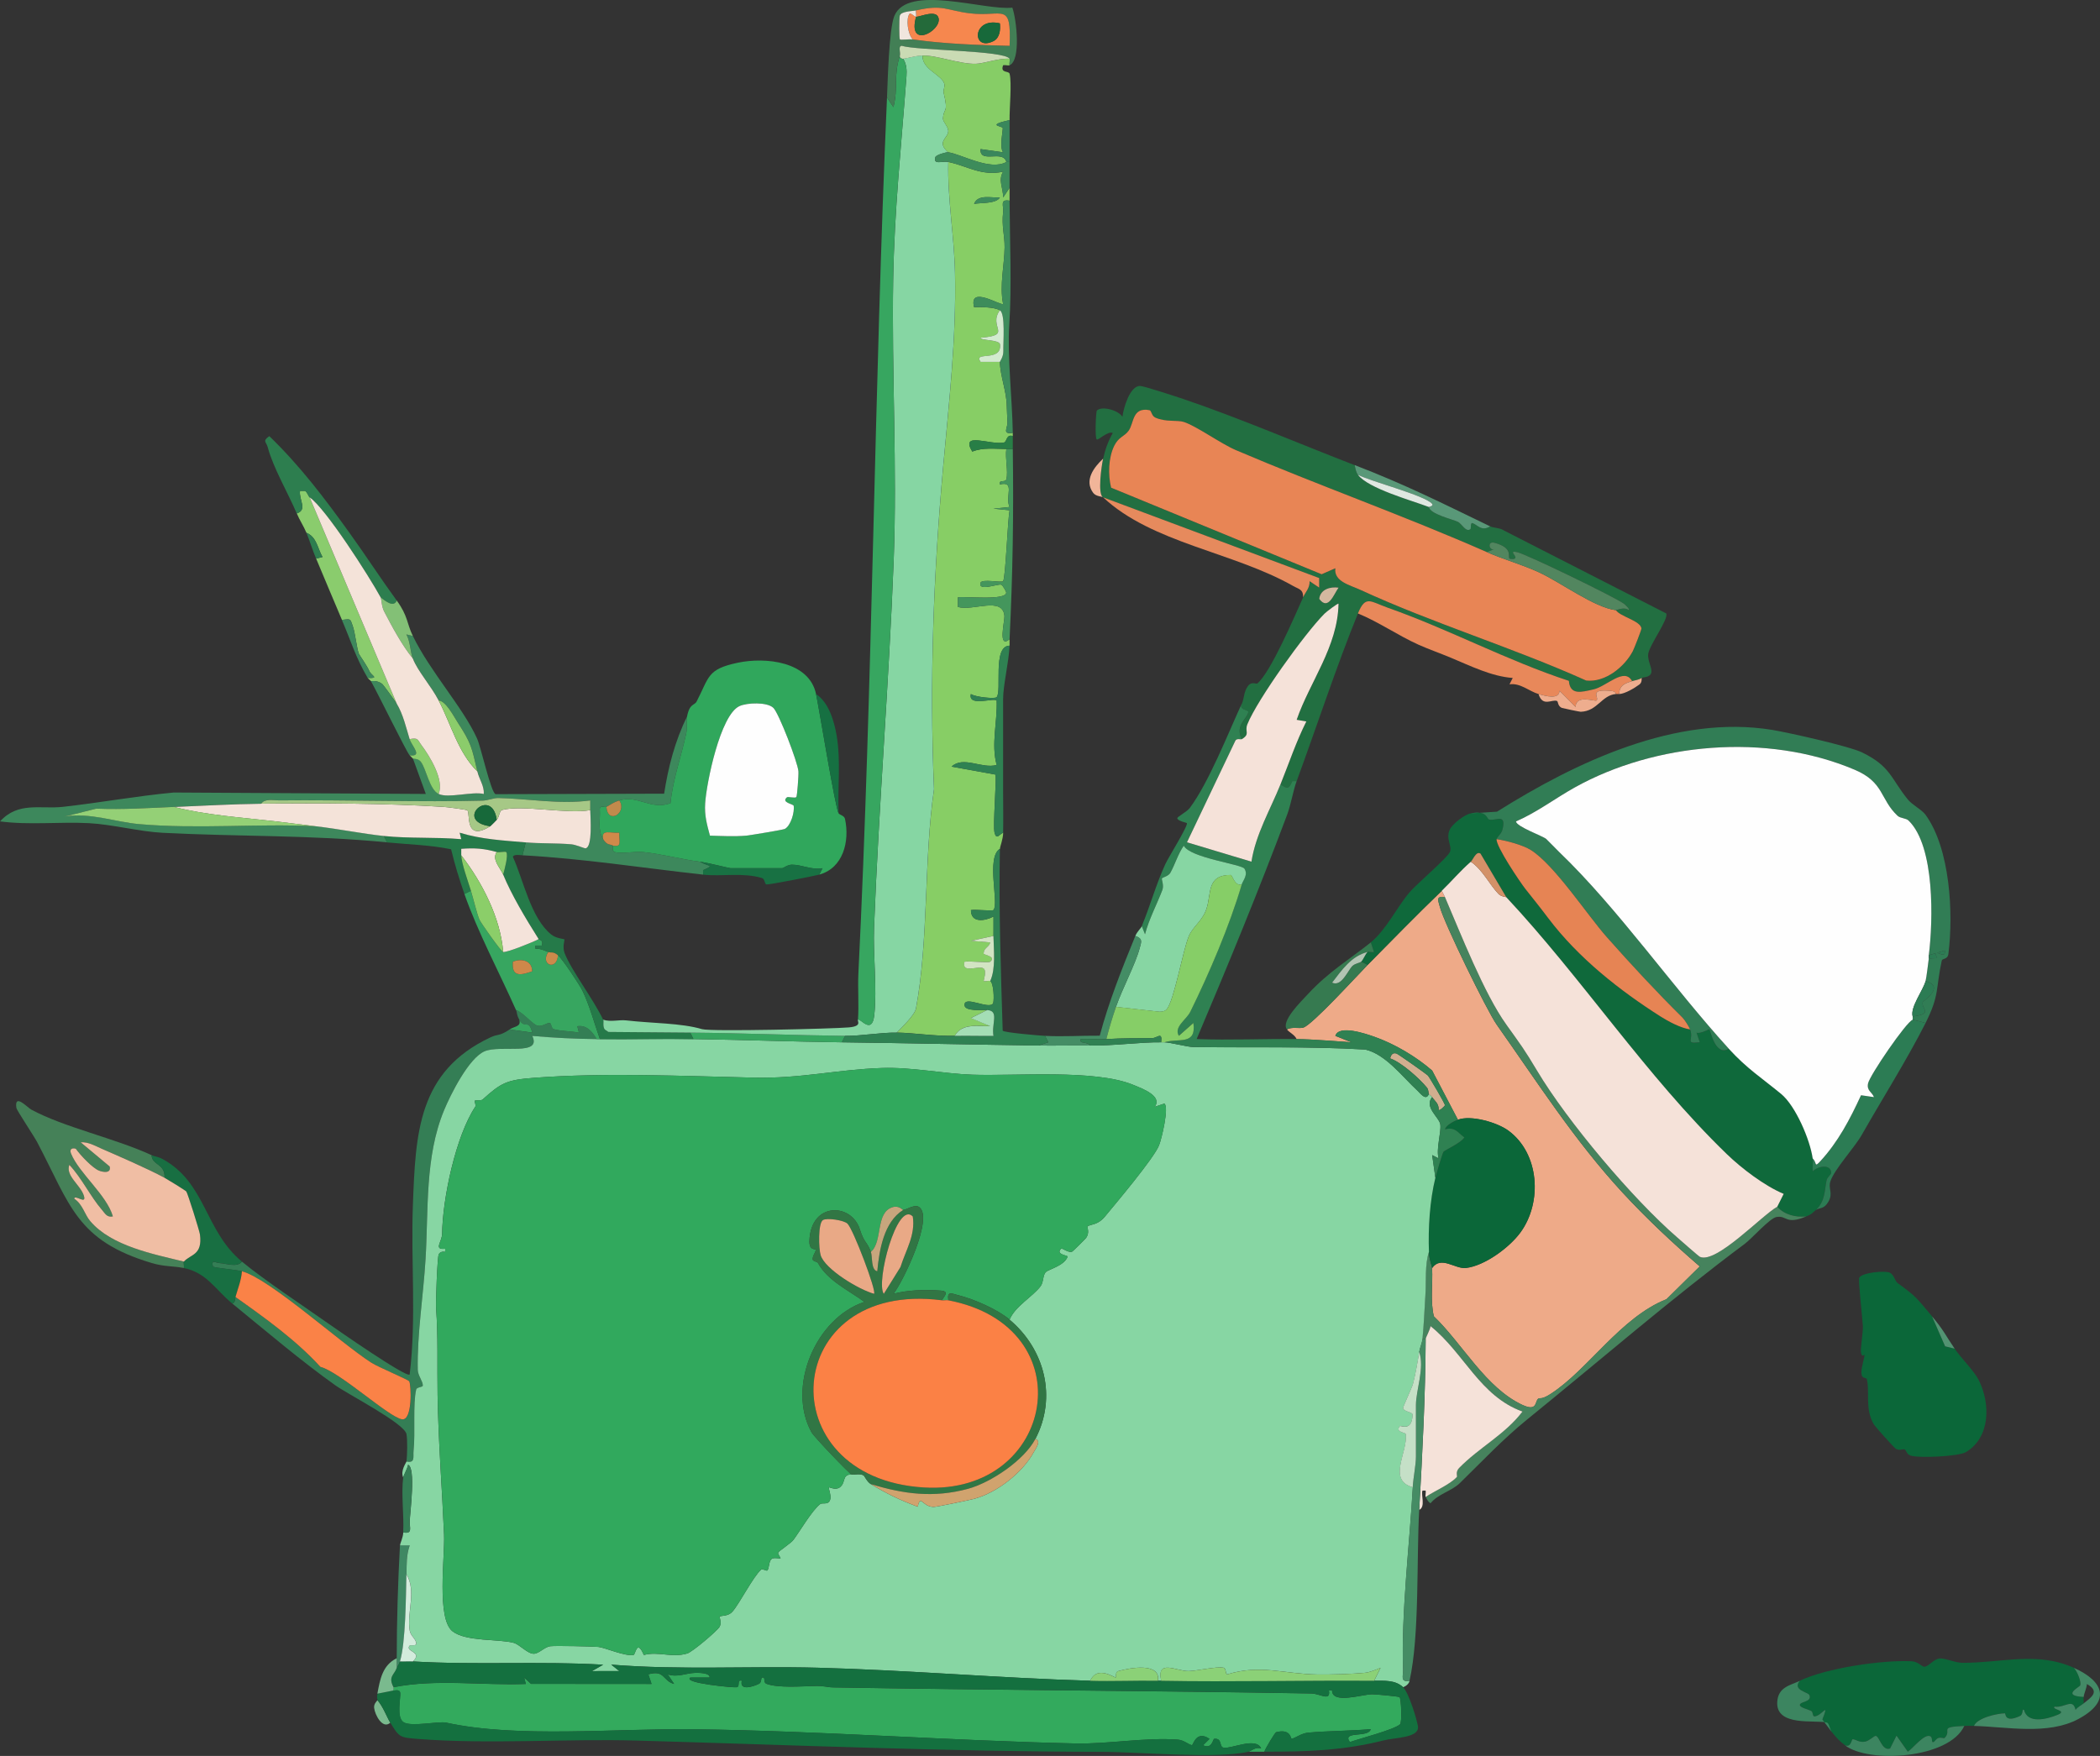 <svg xmlns="http://www.w3.org/2000/svg" id="Livello_2" data-name="Livello 2" viewBox="0 0 651.07 544.53"><rect x="0" y="0" width="651.07" height="544.53" fill="#333333" stroke="none"/><defs><style>      .cls-1 {        fill: #94d076;      }      .cls-2 {        fill: #d3ecdc;      }      .cls-3 {        fill: #599878;      }      .cls-4 {        fill: #2d7e4f;      }      .cls-5 {        fill: #448d65;      }      .cls-6 {        fill: #0f693b;      }      .cls-7 {        fill: #186f42;      }      .cls-8 {        fill: #cb8a4b;      }      .cls-9 {        fill: #c7a67d;      }      .cls-10 {        fill: #d2e4c3;      }      .cls-11 {        fill: #f4e3da;      }      .cls-12 {        fill: #e68a5d;      }      .cls-13 {        fill: #e88555;      }      .cls-14 {        fill: #3f8863;      }      .cls-15 {        fill: #cadbb4;      }      .cls-16 {        fill: #3c8560;      }      .cls-17 {        fill: #c28a4c;      }      .cls-18 {        fill: #86ce67;      }      .cls-19 {        fill: #8bd177;      }      .cls-20 {        fill: #d3ebcf;      }      .cls-21 {        fill: #fb8145;      }      .cls-22 {        fill: #14703f;      }      .cls-23 {        fill: #347e55;      }      .cls-24 {        fill: #f6874e;      }      .cls-25 {        fill: #8acc6d;      }      .cls-26 {        fill: #167042;      }      .cls-27 {        fill: #87d6a3;      }      .cls-28 {        fill: #7aba8e;      }      .cls-29 {        fill: #44965c;      }      .cls-30 {        fill: #a4deb5;      }      .cls-31 {        fill: #d0a36e;      }      .cls-32 {        fill: #317d55;      }      .cls-33 {        fill: #f1b599;      }      .cls-34 {        fill: #3d8c5b;      }      .cls-35 {        fill: #b2c5b3;      }      .cls-36 {        fill: #8bce69;      }      .cls-37 {        fill: #8cce6d;      }      .cls-38 {        fill: #52865f;      }      .cls-39 {        fill: #e68454;      }      .cls-40 {        fill: #0b6739;      }      .cls-41 {        fill: #87ce65;      }      .cls-42 {        fill: #d1ae8f;      }      .cls-43 {        fill: #438a66;      }      .cls-44 {        fill: #f0bea4;      }      .cls-45 {        fill: #2f8152;      }      .cls-46 {        fill: #30a75c;      }      .cls-47 {        fill: #246a3a;      }      .cls-48 {        fill: #ce884a;      }      .cls-49 {        fill: #dfe8e1;      }      .cls-50 {        fill: #33aa5d;      }      .cls-51 {        fill: #f4e3d9;      }      .cls-52 {        fill: #317644;      }      .cls-53 {        fill: #8bcc6b;      }      .cls-54 {        fill: #287e46;      }      .cls-55 {        fill: #46835d;      }      .cls-56 {        fill: #fefefe;      }      .cls-57 {        fill: #d39168;      }      .cls-58 {        fill: #39875c;      }      .cls-59 {        fill: #f5e2d9;      }      .cls-60 {        fill: #fa8247;      }      .cls-61 {        fill: #17693a;      }      .cls-62 {        fill: #8bcc6f;      }      .cls-63 {        fill: #cf894a;      }      .cls-64 {        fill: #e8885a;      }      .cls-65 {        fill: #427f55;      }      .cls-66 {        fill: #c5e0c7;      }      .cls-67 {        fill: #d4b89f;      }      .cls-68 {        fill: #257a49;      }      .cls-69 {        fill: #31a95d;      }      .cls-70 {        fill: #458c64;      }      .cls-71 {        fill: #f0e6de;      }      .cls-72 {        fill: #529372;      }      .cls-73 {        fill: #3d885c;      }      .cls-74 {        fill: #226f41;      }      .cls-75 {        fill: #83c076;      }      .cls-76 {        fill: #ea8;      }      .cls-77 {        fill: #eead8e;      }      .cls-78 {        fill: #86d6a3;      }      .cls-79 {        fill: #458158;      }      .cls-80 {        fill: #187143;      }      .cls-81 {        fill: #a6c886;      }      .cls-82 {        fill: #2c7c54;      }      .cls-83 {        fill: #e9a986;      }      .cls-84 {        fill: #367a50;      }      .cls-85 {        fill: #86cd66;      }      .cls-86 {        fill: #37a660;      }    </style></defs><g id="Icone_Image" data-name="Icone&#xA0;Image"><g><path class="cls-40" d="M643,517.23c.97,1.04,2.27,4.11,1.97,5.35-.14.6-6.07,3.28,1.03,3.65-.09.64.06,1.35,0,2-.83.66-1.84,1.11-2.51,2-.83-3.77-3.32-.54-6.49-.99-1.12.89,4.14,1.21,1.01,2.5-3.39,1.41-9.38,2.94-10.52-1.51-.72-.4-.08,1.38-1.25,1.92-4.87,2.27-4.36-.84-4.66-.84-2.24.02-8.57,1.37-9.58,3.91-.99-.02-2.01-.04-3,0-8.35.36-3.53,1.23-6.16,3.79-.08.08-1.13-.27-1.81-.07-.78.23-1.2,1.14-1.54,1.27-.84.32-.17-1.3-.98-1.76-1.81-1.02-5.37,3.67-7.01,4.76l-3.51-4.98-1.99,3.99c-2.53.89-3.28-3.81-4.47-3.91-.45-.04-2.04,1.57-3.26,1.78-1.87.33-2.75-.65-3.82-.75-.47-.04-.47,2.69-2.44,1.88-1.98-1.54-2.45-2.11-4-4l-3.01-4.01c2.29-5.9-.14-1.02-2.49-.96-.55.01-.45-1.37-.87-1.62-.94-.55-3.62-1.07-3.62-1.92,0-1.13,3.74-.85,2.99-2.99-.27-1.04-5.48-1.54-3.01-4.51,8.25-3.93,25.35-6.45,34.55-6.05,2.12.09,3.21,1.64,3.97,1.7,1.37.11,2.92-2.44,4.91-2.55,1.87-.1,4.63,1.34,7.05,1.35,12.28.02,23.03-3.6,34.51,1.55Z"></path><path class="cls-40" d="M606,418.23c2.25,3.27,6.06,6.87,7.57,9.93,3.54,7.21,3.53,17.58-4.05,22.15-2.22,1.34-14.43,1.94-17.15,1.09-1.36-.43-1.29-1.66-1.88-1.93-.38-.17-1.76.49-2.75-.21-.7-.5-6.44-6.95-6.77-7.51-2.85-4.79-1.22-9.98-2.19-14.04-.21-.9-2.56.66-1.33-4.54,1.34-5.69.14-1.1-.47-3.61-.29-1.18.68-6.29.57-8.38-.14-2.54-1.51-14.33-1.12-14.97,1-1.64,8.25-2.26,9.56-1.5s1.48,2.56,2.35,3.19c6.04,4.37,5.93,4.72,10.67,10.32l4.05,9.28,2.95.72Z"></path><path class="cls-43" d="M643,517.23c9.36,4.2,11.57,10.39,1.35,15.86-9.48,5.07-22.2,2.4-32.35,2.14,1.01-2.55,7.35-3.89,9.58-3.91.3,0-.21,3.11,4.66.84,1.17-.55.53-2.32,1.25-1.92,1.14,4.45,7.13,2.92,10.52,1.51,3.13-1.3-2.13-1.62-1.01-2.5,3.17.45,5.66-2.78,6.49.99.66-.88,1.68-1.34,2.51-2,2.43-1.93,5.15-3.68,1.01-6-.1,1.38-.82,2.64-1.01,4-7.1-.37-1.18-3.05-1.03-3.65.3-1.24-1-4.31-1.97-5.35Z"></path><path class="cls-16" d="M609,535.23c-4.71,10.2-29.68,11.7-37,6,1.97.81,1.97-1.92,2.44-1.88,1.07.1,1.95,1.08,3.82.75,1.21-.21,2.81-1.82,3.26-1.78,1.19.09,1.94,4.79,4.47,3.91l1.99-3.99,3.51,4.98c1.65-1.08,5.2-5.78,7.01-4.76.82.46.14,2.08.98,1.76.34-.13.76-1.03,1.54-1.27.69-.21,1.73.15,1.81.07,2.63-2.56-2.19-3.44,6.16-3.79Z"></path><path class="cls-16" d="M558,521.23c-2.47,2.97,2.73,3.47,3.01,4.51.75,2.14-2.98,1.86-2.99,2.99,0,.85,2.68,1.36,3.62,1.92.42.25.32,1.63.87,1.62,2.35-.06,4.78-4.94,2.49.96l3.01,4.01c-.75-.92-.86-2.86-1.63-3.05-3.65-.93-15.79,1.35-15.38-6.36.25-4.68,4.05-5.18,7.02-6.59Z"></path><path class="cls-72" d="M599,408.23c3.68,4.34,4.31,6.09,7,10l-2.95-.72-4.05-9.28Z"></path><path class="cls-28" d="M117,527.23c1.82,2.08,2.89,5.21,4,7-2.36,2.16-4.77-2.4-5.01-4.62-.14-1.35.99-2.15,1.01-2.38Z"></path><g><path class="cls-14" d="M124,479.23h3c-1.07,3.08-.93,5.84-1,9-.14,6.74-.22,21.3-2,27-.3.95-.83,1.52-1,2v-3c0-11.37.38-23.65,1-35Z"></path><g><path class="cls-76" d="M448,278.23c-3.01-.46-2.06,1.14-1.57,3.07,1.21,4.78,14.54,32.11,17.58,36.43,12.59,17.85,24.1,35.9,38.97,52.04,7.33,7.96,15.79,15.9,24.01,22.97l-10.32,10.17c-14.26,5.66-24.23,21.8-35.91,29.37-2.91,1.88-3.26,1.11-3.81,1.46-1.15.72-.17,4.16-4.91,1.97-11.43-5.29-18.61-18.97-27.5-27.5-1.17-4.95-.26-9.99-.54-14.96,2.76-3.94,7.1.34,10.46-.03,5.78-.63,13.53-6.33,16.96-11.06,6.8-9.36,5.86-24.48-3.78-31.54-3.52-2.58-11.61-4.88-15.64-3.37l-7.98-15.24c-5-4.34-11.59-8.25-17.87-10.47-2.58-.91-11.04-3.85-12.15-.3l4.99,2c-5.64-.35-11.36-.92-16.99-.99-.59-1.38-2.17-1.97-3-3,1.48-.91,3.86-.18,5.1-.59,2.86-.95,16.62-16.09,19.9-19.41,7.74-7.82,14.94-15.23,23-23,.3.68.71,1.32,1,2Z"></path><path class="cls-6" d="M456,252.23c5.2-.95,4.83,1.68,5.66,1.92,2.03.57,5.59-2.18,4.09,3.35-.28,1.03-1.67,2.15-1.75,2.73-.31,2.08,7.21,13.28,8.99,15.53,2.4,3.04,4.05,5.04,7.01,8.96,9.4,12.45,22.26,22.5,34.75,30.46,2.42,1.54,6.35,3.66,9.24,4.05,1.25,3.39-1.81,4.51,3,3.99l-1.01-2.98c1.2.5,3.86-1.17,4-1.02.31.34,1.83,8.55,6.01,6.01,5.65,6.2,10.08,8.96,16.22,14,4.49,3.69,8.97,14.21,9.78,20,.18,1.28-.14,2.7,0,4,1.66-1.65,5.63-2.35,5.73.48.02.46-1.26,1.41-1.43,2.28-.71,3.61-.4,6.32-3.3,9.24-1.23.88-.78,1.07-3,2-3.26.33-6.75-.49-9-3l2-3.99c-5.95-2.52-12.97-7.84-17.65-12.36-25.02-24.2-44.84-54.51-68.35-79.65l-7.99-13.52c-1.35-.92-2.31,1.91-3.01,2.52-3.31,2.89-5.91,6.02-9,9-8.06,7.77-15.26,15.18-23,23l-2-1c.74-.7,1.33-2.45,2-3,.22-.18,1.4.19,1.98-.02l-.98-2.98c4.69-3.76,8.18-11.02,12-15.5,2.24-2.63,11.82-10.76,12.53-12.52.77-1.89-1.38-4-.04-6.95.77-1.68,4.53-4.66,6.5-5.02Z"></path><path class="cls-32" d="M456,252.23l8.12-.52c24.46-15.38,55.56-30.2,85.27-25.37,5.01.82,24.01,5.07,27.98,7.02,8.81,4.34,8.81,7.97,14.05,14.48,1.48,1.84,4.39,3.21,5.59,4.87,7.58,10.47,8.67,30.52,7.06,43.09-.24,1.86-1.89,1.31-2.06,2.11-1.89,8.72-.67,10.74-5.02,19.32-.68-.15-3.8-1.06-4-1v-1c6.57-.88,2.61-2.35,3.11-4.44.1-.41,7.14-4.78.89-6.56.3-1.17.77-5.33,1-7l2.6-.1c-2.08-4.29,2.78,1.21,2.4-2.39l-5.01,1.49c1.33-10.67,1.94-33.76-6.25-41.76-.82-.8-2.56-.66-3.46-1.52-5.45-5.15-4.09-10.36-13.26-14.25-27.36-11.61-62.02-8.31-86.78,5.48-6.1,3.4-11.73,7.72-18.22,10.54.04,1.59,8.29,4.52,9.35,5.43.46.39,2.89,2.96,4.07,4.1,18.1,17.36,35.25,42,52.56,60.97-4.18,2.54-5.7-5.67-6.01-6.01-.14-.15-2.79,1.52-4,1.02l1.01,2.98c-4.81.52-1.75-.6-3-3.99-.29-.79-1.73-3.04-2.34-3.64-7.84-7.73-15.9-16.41-23.48-24.98-6.04-6.82-16.2-22.37-23.54-27-2.52-1.59-7.57-2.92-10.63-3.38.09-.58,1.47-1.7,1.75-2.73,1.5-5.53-2.06-2.78-4.09-3.35-.83-.23-.46-2.87-5.66-1.92Z"></path><path class="cls-55" d="M448,278.23c4.9,11.42,12.08,29.84,19,39.5,4.58,6.4,5.52,7.55,9.6,14.4,9.31,15.62,29.65,39.73,43.39,51.61,1.11.96,6.63,5.84,7.05,6.03,5.06,2.22,19.2-12.89,23.96-15.54,2.25,2.51,5.74,3.33,9,3-6.51,2.72-5.93-.42-9.25.18-2.07.37-7.65,6.7-9.78,8.29-22.94,17.1-45.61,36.77-67.48,54.48-7.57,6.14-14.13,13.15-20.84,19.7-2.66,2.6-6.74,3.34-9.15,6.32-.78-.51-1.08-1.22-1.5-1.98,2.7-1.85,7.54-3.86,9.68-6.22.2-.22-.52-1.53.7-2.78,6.19-6.36,14.29-10.41,19.63-17.49-13.22-4.77-18.07-18.17-28.52-26.51,0,.89-1.49,3.56-1.5,4h-1c.44-4.41.61-9.24.9-13.59.29-4.31-.22-9.44,1.1-13.41.08,2.32.96,4.33,1,5,.27,4.97-.63,10.01.54,14.96,8.89,8.53,16.07,22.21,27.5,27.5,4.74,2.19,3.75-1.25,4.91-1.97.55-.34.9.43,3.81-1.46,11.68-7.57,21.65-23.71,35.91-29.37l10.32-10.17c-8.22-7.06-16.68-15.01-24.01-22.97-14.86-16.13-26.38-34.19-38.97-52.04-3.04-4.32-16.36-31.65-17.58-36.43-.49-1.93-1.44-3.53,1.57-3.07Z"></path><path class="cls-59" d="M442,415.23c0-.43,1.49-3.1,1.5-4,10.44,8.34,15.29,21.73,28.52,26.51-5.34,7.07-13.43,11.13-19.63,17.49-1.23,1.26-.5,2.56-.7,2.78-2.14,2.36-6.98,4.37-9.68,6.22-.19-.35.13-1.38-.01-1.99h-.98c-.54,1.3,1.03,5.03-1.01,5.99,1-17.82,1.91-35.38,2-53Z"></path><path class="cls-82" d="M597,317.23c-5.8,11.45-13.38,23.43-19.79,34.71-2.23,3.93-8.51,10.7-9.72,14.38-.76,2.32.9,3.62-.58,6.27-1.39,2.49-2.8,1.85-3.91,2.65,2.9-2.92,2.59-5.63,3.3-9.24.17-.87,1.45-1.83,1.43-2.28-.1-2.83-4.07-2.12-5.73-.48-.15-1.3.17-2.72,0-4,1.4,1.31.41,2.98,2.36.87,5.51-5.97,9.22-13.05,12.63-20.46l4.01.58c-.64-1.65-2.27-1.93-1.84-4.22.47-2.48,11.93-19.22,13.84-19.77.2-.06,3.32.85,4,1Z"></path><path class="cls-84" d="M425,292.23l.98,2.98c-.57.21-1.76-.16-1.98.02-5.08,1.27-8.04,5.65-10.99,9.51,2.97,1.41,4.91-3.89,6.33-5.21.84-.78,2.25-.9,2.67-1.29l2,1c-3.28,3.32-17.04,18.46-19.9,19.41-1.24.41-3.62-.32-5.1.59-1.99-2.47,4.23-8.52,6.49-10.96,6.44-6.97,12.88-10.73,19.51-16.04Z"></path><path class="cls-40" d="M452,347.23c4.02-1.51,12.11.79,15.64,3.37,9.64,7.07,10.58,22.19,3.78,31.54-3.43,4.72-11.18,10.43-16.96,11.06-3.36.37-7.7-3.91-10.46.03-.04-.67-.92-2.68-1-5-.27-7.32.25-15.91,2-23,.23-.94,2.25-7.67,2.51-8.01.46-.61,5.46-2.74,6.49-4.49-2.2-1.56-2.76-3.29-6-2.51.35-1.31,2.85-2.56,4-2.99Z"></path><path class="cls-42" d="M443,339.23c-.19-.24-.02-1.24-.58-1.92-2.41-2.93-7.9-7.84-11.42-9.09.21-1.02.78-1.91,1.98-1.5.56.19,9.31,6.38,9.72,6.81.47.51,5.32,8.68,5.28,9.21-.02.27-1.62,1.77-1.96,1.49.18-1.94-1.19-2.79-2.01-4-.26-.38-.72-.64-1-1Z"></path><path class="cls-59" d="M456,267.23c3.63,2.42,5.85,7.16,8.57,9.97.91.94,2.3.9,2.43,1.03,23.51,25.14,43.33,55.44,68.35,79.65,4.67,4.52,11.7,9.85,17.65,12.36l-2,3.99c-4.76,2.65-18.9,17.76-23.96,15.54-.42-.19-5.94-5.06-7.05-6.03-13.74-11.88-34.07-35.99-43.39-51.61-4.08-6.84-5.03-8-9.6-14.4-6.92-9.67-14.1-28.09-19-39.5-.29-.68-.7-1.32-1-2,3.09-2.98,5.69-6.11,9-9Z"></path><path class="cls-56" d="M536,325.23c-17.31-18.97-34.47-43.62-52.56-60.97-1.18-1.13-3.61-3.71-4.07-4.1-1.06-.91-9.31-3.84-9.35-5.43,6.5-2.83,12.13-7.15,18.22-10.54,24.77-13.8,59.42-17.09,86.78-5.48,9.17,3.89,7.81,9.11,13.26,14.25.91.86,2.64.71,3.46,1.52,8.19,8,7.59,31.09,6.25,41.76-.04.33.05.67,0,1-.23,1.67-.7,5.83-1,7-.72,2.8-4.86,8.16-4,11v1c-1.91.55-13.37,17.3-13.84,19.77-.43,2.29,1.2,2.56,1.84,4.22l-4.01-.58c-3.41,7.41-7.12,14.5-12.63,20.46-1.95,2.11-.96.44-2.36-.87-.81-5.79-5.29-16.3-9.78-20-6.13-5.05-10.56-7.81-16.22-14Z"></path><path class="cls-39" d="M464,260.23c3.07.46,8.11,1.79,10.63,3.38,7.34,4.63,17.5,20.18,23.54,27,7.59,8.57,15.65,17.25,23.48,24.98.62.61,2.05,2.86,2.34,3.64-2.89-.39-6.82-2.51-9.24-4.05-12.5-7.96-25.35-18.01-34.75-30.46-2.96-3.92-4.61-5.92-7.01-8.96-1.78-2.26-9.3-13.46-8.99-15.53Z"></path><path class="cls-57" d="M467,278.23c-.12-.13-1.51-.09-2.43-1.03-2.72-2.81-4.95-7.54-8.57-9.97.69-.61,1.66-3.43,3.01-2.52l7.99,13.52Z"></path><path class="cls-35" d="M424,295.23c-.67.55-1.26,2.3-2,3-.41.39-1.82.51-2.67,1.29-1.42,1.32-3.36,6.62-6.33,5.21,2.96-3.85,5.92-8.24,10.99-9.51Z"></path><path class="cls-82" d="M597,304.23c6.25,1.79-.79,6.15-.89,6.56-.5,2.09,3.46,3.56-3.11,4.44-.86-2.84,3.28-8.2,4-11Z"></path><path class="cls-82" d="M598,296.23l5.01-1.49c.38,3.6-4.48-1.9-2.4,2.39l-2.6.1c.05-.33-.04-.67,0-1Z"></path></g><g><path class="cls-23" d="M160,313.23c2.07.59,5.27,4.54,6.7,4.86s2.72-.87,3.72-.86c.59,0,.45,1.7,1.32,1.95,2.16.62,5.42.57,7.76,1.07l-.5-2c2.88-.46,4.7,1.71,6.01,3.99-6.69-.09-13.35-.4-20-.99,3.06,6.34-9.77,2.66-14.74,4.75s-10.61,13.46-12.63,18.37c-5.96,14.48-4.78,30.76-5.72,46.19-.68,11.18-2.62,23.08-2.41,34.22.03,1.8,1.62,3.61,1.57,4.9-.02.55-1.86.44-2.05,1.22-1.08,4.52-.23,13.54-.82,18.99-.19,1.8.63,3.92-2.19,3.35.24-1.94.34-6.74,0-8.51-.63-3.34-17.96-12.24-21.94-15.05-10.3-7.28-22.35-17.5-32.06-25.44.98-.36.78-1.24,1-2,9.24,6.54,18.76,13.35,26.34,21.67,5.81,1.41,21.22,15.59,25.28,16.25,3.34.54,2.89-10.81,2.25-11.78-.36-.55-9.61-4.4-11.73-5.77-9.75-6.27-31.48-26.05-40.14-28.36-2.18-.58-8.89-1.07-9.01-1.51-.62-2.29.96-1.09,2.05-1.04,2.16.11,5.42,1.46,6.96-.45,7.03,5.82,19.2,13.84,27.09,19.41,2.34,1.65,23.89,16.65,24.9,15.59,2.12-17.37.34-35.07,1-52.57.84-22.35,1.57-41.38,24-51.96,2.56-1.21,2.57-.23,6.01-2.47l7,.99c-1.11-4.49-2.19-.87-4-3.99-.91-1.57-.68-2.27-1-3Z"></path><path class="cls-79" d="M57,393.23c-3.28-.66-6.04-.38-9.95-1.55-23.37-6.96-25.24-17.96-35.52-37.48-.96-1.82-6.33-9.89-6.44-10.58-.74-4.75,3.37-.2,4.57.46,10.13,5.51,25.84,8.85,37.35,14.15.03,3.13,4.31,2.61,4,7-5.29-2.83-13.78-6.52-19.49-9.01-2.07-.9-4.12-2.13-6.5-1.99l8.99,7.51c.57,2.3-2.22,1.73-3.29,1.29-2.09-.85-5.78-4.78-7.21-6.8-1.28-.38-1.99.22-1.48,1.48,2.44,6.08,11.06,12.83,12.98,19.51-1.87.39-2.42-.93-3.42-2.07-3.47-4-6.32-9.92-10.08-13.92-1.27,3.36,3.44,6.23,4.49,9.52.98,3.07-2.79-.48-2.98.98,2.62,1.7,3.22,4.93,5,7,6.61,7.71,19.45,10.16,29,12.5-.19.2.12,1.44,0,2Z"></path><path class="cls-7" d="M75,391.23c-1.54,1.91-4.8.56-6.96.45-1.08-.05-2.67-1.25-2.05,1.04.12.44,6.82.93,9.01,1.51-.17,2.78-1.26,5.36-2,8-.22.76-.02,1.64-1,2-5.16-4.21-7.88-9.56-15-11,.12-.56-.19-1.8,0-2,2.15-2.35,5.81-1.94,4.98-8.41-.14-1.08-3.8-12.8-4.24-13.34-.25-.31-5.9-3.8-6.75-4.25.31-4.39-3.97-3.87-4-7,.91.42,2.06.47,3.31,1.15,13.59,7.32,13.11,22.26,24.69,31.85Z"></path><path class="cls-60" d="M75,394.23c8.65,2.31,30.38,22.1,40.14,28.36,2.12,1.37,11.38,5.22,11.73,5.77.63.97,1.08,12.32-2.25,11.78-4.06-.65-19.47-14.84-25.28-16.25-7.58-8.31-17.1-15.12-26.34-21.67.74-2.64,1.83-5.22,2-8Z"></path><path class="cls-44" d="M51,365.23c.84.45,6.49,3.94,6.75,4.25.44.54,4.1,12.26,4.24,13.34.83,6.47-2.83,6.06-4.98,8.41-9.55-2.34-22.39-4.79-29-12.5-1.78-2.07-2.38-5.31-5-7,.19-1.46,3.96,2.09,2.98-.98-1.05-3.28-5.76-6.15-4.49-9.52,3.77,3.99,6.61,9.92,10.08,13.92,1,1.15,1.55,2.46,3.42,2.07-1.92-6.68-10.54-13.43-12.98-19.51-.51-1.26.2-1.86,1.48-1.48,1.43,2.02,5.12,5.95,7.21,6.8,1.07.43,3.86,1.01,3.29-1.29l-8.99-7.51c2.38-.15,4.43,1.08,6.5,1.99,5.71,2.49,14.21,6.17,19.49,9.01Z"></path></g><g><path class="cls-27" d="M185,322.23c.33,0,.67,0,1,0,9.25.1,19.39-.14,29,0,15.38.23,30.61.8,46,1,20.36.26,40.75.72,61,1,5.32.07,10.68-.07,16,0,7.27.1,15.73-1.09,22-1,.33,0,.67,0,1,0,1.91.03,7.03,1.44,9.04,1.47,17.77.25,35.46-.26,53.23.77,6.31,1.42,11.59,8.52,16.22,12.77.81.74,2.66,3.35,3.52.99.28.36.74.62,1,1-2.56,3.14,2.25,6.31,2.54,8.47.33,2.51-1.33,7.45-.54,10.53l-1.98-1.02.99,7.01c-1.75,7.09-2.27,15.68-2,23-1.31,3.97-.81,9.09-1.1,13.41-.29,4.35-.46,9.19-.9,13.59-.13,1.35-.79,2.66-1,4-.47,3.07-1.11,6.64-1.85,9.67-.36,1.46-3.24,7.39-3.15,7.8.24,1.09,2.97,1.22,2.95,1.98-.13,5.41-3.72,3.3-3.93,3.55-1.61,1.91,1.74,2,1.8,2.47.76,5.66-5.85,14.24,2.19,16.53-1.02,17.83-3.64,39.22-3,56.55.07,1.92-1.03,4.01,2,3.45-.22.97-1.1,1.66-2,2-2.51-2.32-5.86-1.97-9-2l1.99-4c-1.57.61-3.24,1.38-4.95,1.54-3.96.37-10.53.58-14.55.52-10.46-.16-17.78-3.22-28.02-.05-.56.17-.29-1.86-1.14-2.05-2.09-.47-8.22.98-10.85,1.04-3.67.08-10-3.87-8.49,3-.33,0-.67,0-1,0,.85-5.72-8.55-4.07-12.33-2.99-.98.28-.62,1.89-.71,1.96-.36.26-5.72-3.95-7.96,1.03-28.37-.84-56.2-3.28-84.46-4.04-21.4-.57-42.71.77-64.04-.96l2.49,1.99-8.49.02,3.49-1.99c-19.46-1.15-39.65.15-58.99-1.01,3.31-3.13-2.71-2.97-.94-4.96.17-.19,1.97.26,1.98-.54,0-1.47-1.67-2.25-2-4.02-1.02-5.43,2.19-12.3-1.03-17.48.06-3.16-.07-5.92,1-8.99h-3c.04-.76.91-2.31,1-4.01,3.03.56,1.92-1.53,2-3.45.14-2.98,1.92-16.65-.51-17.54-.14,1.11-1.39,3.17-1.49,4-1-2.14.97-4.73,1-5,2.82.58,1.99-1.55,2.19-3.35.59-5.45-.26-14.47.82-18.99.19-.78,2.03-.67,2.05-1.22.05-1.3-1.54-3.11-1.57-4.9-.21-11.13,1.73-23.04,2.41-34.22.94-15.44-.24-31.71,5.72-46.19,2.02-4.91,7.69-16.3,12.63-18.37s17.8,1.59,14.74-4.75c6.65.59,13.31.91,20,.99ZM313,409.23c1.78-4.21,7.05-7,9.61-10.35.97-1.27.65-3.47,1.65-4.41.94-.89,5.69-1.93,6.73-4.75.22-.45-3.97-.64-1.99-2.49.32-.3,2.07,1.31,3.34.94.29-.09,4.16-3.97,4.36-4.25,1.26-1.73.27-3.45.41-3.56.95-.77,3.16-.33,5.44-3.08,3.38-4.08,15.09-17.96,16.77-22.06.81-1.99,3.17-11.88,1.68-12.99l-2.99,1c2.39-3.35-3.72-5.59-6.76-6.83-11.83-4.85-36.28-2.66-49.78-3.12-9.09-.31-18.75-2.38-28-2.08-14.11.47-24.99,3.33-39.91,2.99-21.7-.5-46.32-1.6-68.03.06-8.45.64-10.16,1.53-15.87,6.69-.58.53-2.09.13-2.48.41-.18.14.48,1.38.16,1.86-6.02,9.07-10.13,28.33-10.28,39.47-.03,2.4-2.75,5.01.95,4.56v.97c-.81-.13-1.53,0-1.99.76-.43.72-.96,14.94-.82,16.79.64,8.44.31,17.62.46,26.83.23,14.28,1.39,28.86,2.01,43.37.29,6.68-2.41,26.04,2.65,29.95,4.18,3.23,14.38,2.31,18.95,3.56,1.85.51,4.25,3.4,6.24,3.38,1.57-.02,3.35-2.15,5.12-2.34s12.66.04,14.87.22c1.87.15,8.26,2.98,10.91,2.5.63-.11,1.03-5.11,3.19,0,4.55-1.2,8.61.95,13.45-.46,1.6-.47,9.25-6.96,10.04-8.28.74-1.24-.1-3.04.02-3.14.55-.44,2.57,0,3.96-1.55,2.09-2.32,6.5-10.98,8.91-13.05.38-.32,1.69.46,1.87.3.7-.63.44-2.94,1.41-3.63.74-.53,2.47.02,2.75-.19.08-.06-.98-1.37-.75-1.77.3-.54,3.93-2.86,4.74-3.94,1.96-2.61,5.7-9.07,8.27-11.07.65-.5,2.1.18,2.83-.81,1-1.35-.35-3.96-.1-4.39.09-.14,2.03,1.01,3.38-.02,1.98-1.51.56-3.97,3.61-3.99.65.26,2.3-.4,3.72.27.28.13,1.05,1.99,2.28,2.73,5.08,3.06,8.89,4.89,14.52,7.01.94-4.05,1.32,0,4.94.07.89.01,11.12-2.12,12.6-2.52,7.04-1.89,15.02-8.13,18.47-14.53.52-.97,2.43-3.47.47-4.03,6.73-12.91,2.95-27.79-8-37Z"></path><path class="cls-50" d="M122,523.23c13.33-2.63,27.39-.5,41.01-1.01l-.5-2,2.12,1.97,37.37.03-1-2.98c5.09-1.52,4.44,2.05,8,2.98l-2-2.98c2.99,1.03,5.65-.38,8.49-.46.89-.03,4.75-.06,4.5,1.44l-5.99.02c-2.36,1.71,13.5,3.18,14.41,3,1.17-.22-.11-2.51,1.57-2.01-.78,3.17,3.41,1.87,5.29.95,1.11-.55.36-2.01,1.23-1.97.94.04-.06,1.54,1.2,1.99,3.58,1.28,10.57.76,14.65.65,3.47-.1,3.57.39,6.09.44,49.57.85,98.5,1.01,148.1,1.88,2.78.05,6.03,2.61,5.46-.94h.97c.04,4.36,9.36,1.17,12.51,1.19,1.11,0,8.07.65,8.42.88.5.32.82,7.82.16,8.43-1.84,1.68-12.6,4.46-15.57,5.51-2.55-3.62,5.77-1.19,6.48-4-6.38.55-13.05.52-19.4,1.08-2.12.19-4.17,1.79-5.13,1.9-.3.03-.24-3.23-4.81-2.03-.34.09-3.29,4.95-3.65,6.05-1.67,0-3.33,0-5,0,1-.23,2.28-1.62,4-1.01-1.47-3.68-9.21.15-11.59-.24-1.56-.25-.3-2.95-2.91-2.77-.52.04-.6,3.33-3.5,2.01l1.99-1.98c-4.16-2.86-5.05,2.03-5.45,1.95-1.12-.22-2.49-1.57-4.3-1.71-9.88-.77-21.79,1.41-31.75,1.18-39.39-.88-78.67-3.88-118.02-4.4-24.66-.33-54.93,2.82-77.15-2.06-2.35-.51-10.77,1.41-13.18-.12s-.78-7.8-1.07-9.21c-.24-1.16-1.96-.51-2.08-.64-.16-.18.14-.72,0-1Z"></path><path class="cls-22" d="M128,515.23c19.35,1.16,39.53-.14,58.99,1.01l-3.49,1.99,8.49-.02-2.49-1.99c21.33,1.74,42.64.39,64.04.96,28.26.76,56.09,3.2,84.46,4.04,6.97.21,14.02-.13,21,0,.33,0,.67,0,1,0,21.97.4,44.08-.17,66,0,3.14.03,6.49-.32,9,2,1.68,1.55,4.12,9.45,4.59,11.97.71,3.8-6.93,3.59-10.6,4.52-12.56,3.17-23.88,3.53-36.99,3.51.36-1.1,3.31-5.96,3.65-6.05,4.57-1.2,4.51,2.07,4.81,2.03.96-.11,3.02-1.71,5.13-1.9,6.36-.56,13.02-.53,19.4-1.08-.72,2.82-9.03.38-6.48,4,2.96-1.05,13.72-3.83,15.57-5.51.66-.61.34-8.11-.16-8.43-.36-.23-7.32-.87-8.42-.88-3.15-.03-12.48,3.17-12.51-1.19h-.97c.56,3.54-2.69.99-5.46.94-49.6-.87-98.53-1.03-148.1-1.88-2.52-.04-2.63-.54-6.09-.44-4.08.12-11.07.64-14.65-.65-1.27-.45-.26-1.95-1.2-1.99-.86-.04-.11,1.42-1.23,1.97-1.88.92-6.06,2.22-5.29-.95-1.68-.5-.4,1.79-1.57,2.01-.92.17-16.77-1.29-14.41-3l5.99-.02c.25-1.5-3.61-1.47-4.5-1.44-2.85.08-5.5,1.49-8.49.46l2,2.98c-3.56-.93-2.91-4.5-8-2.98l1,2.98-37.37-.03-2.12-1.97.5,2c-13.62.51-27.68-1.63-41.01,1.01-1.73-3.31.22-3.79,1-6,.17-.48.7-1.05,1-2,1.33.05,2.68-.08,4,0Z"></path><path class="cls-22" d="M122,524.23c.11.13,1.84-.52,2.08.64.29,1.41-1.29,7.71,1.07,9.21s10.84-.39,13.18.12c22.22,4.87,52.49,1.73,77.15,2.06,39.35.52,78.63,3.52,118.02,4.4,9.95.22,21.87-1.95,31.75-1.18,1.8.14,3.18,1.49,4.3,1.71.4.08,1.29-4.81,5.45-1.95l-1.99,1.98c2.9,1.32,2.98-1.97,3.5-2.01,2.61-.18,1.35,2.52,2.91,2.77,2.38.39,10.11-3.44,11.59.24-1.72-.61-3,.78-4,1.01-9.88,2.3-33.61.06-45.46.04-48.15-.1-95.74-2.11-143.7-3.49-22.33-.64-46.18,1.2-68.37-.52-5.67-.44-5.73-.6-8.47-5.04-1.11-1.79-2.18-4.92-4-7,.04-.48-.24-.68,0-2l5-1Z"></path><path class="cls-70" d="M440,468.23c-.86,15.22.15,39.08-3,53-3.03.56-1.93-1.53-2-3.45-.64-17.33,1.98-38.72,3-56.55.18-3.09,1-6.91,1-9.5v-16c0-4.66,2.76-11.61,1-16.5.21-1.34.87-2.65,1-4h1c-.09,17.62-1,35.18-2,53Z"></path><path class="cls-23" d="M125,458.23c.1-.82,1.36-2.88,1.49-4,2.43.89.65,14.57.51,17.54-.09,1.92,1.03,4.01-2,3.45.29-5.41-.65-11.86,0-17Z"></path><path class="cls-28" d="M123,517.23c-.78,2.21-2.73,2.69-1,6,.14.28-.16.82,0,1l-5,1c.82-4.46,1.59-8.84,6-11v3Z"></path><path class="cls-69" d="M264,457.23c-3.05.02-1.63,2.47-3.61,3.99-1.35,1.03-3.29-.13-3.38.02-.26.43,1.1,3.04.1,4.39-.73.99-2.18.3-2.83.81-2.57,2-6.32,8.46-8.27,11.07-.81,1.08-4.44,3.41-4.74,3.94-.23.41.83,1.71.75,1.77-.28.21-2.01-.33-2.75.19-.98.69-.72,3-1.41,3.63-.18.16-1.49-.62-1.87-.3-2.41,2.07-6.83,10.73-8.91,13.05-1.39,1.55-3.41,1.11-3.96,1.55-.12.1.72,1.89-.02,3.14-.79,1.32-8.44,7.82-10.04,8.28-4.83,1.41-8.89-.74-13.45.46-2.16-5.1-2.56-.11-3.19,0-2.64.47-9.03-2.35-10.91-2.5-2.21-.17-13.12-.41-14.87-.22s-3.55,2.32-5.12,2.34c-1.99.02-4.39-2.87-6.24-3.38-4.58-1.26-14.78-.34-18.95-3.56-5.06-3.9-2.36-23.27-2.65-29.95-.62-14.51-1.79-29.09-2.01-43.37-.15-9.21.18-18.39-.46-26.83-.14-1.85.38-16.06.82-16.79.46-.76,1.18-.89,1.99-.76v-.97c-3.69.44-.98-2.17-.94-4.56.16-11.15,4.27-30.4,10.28-39.47.32-.47-.35-1.72-.16-1.86.39-.29,1.89.11,2.48-.41,5.71-5.17,7.42-6.05,15.87-6.69,21.71-1.66,46.34-.56,68.03-.06,14.93.34,25.81-2.52,39.91-2.99,9.25-.31,18.91,1.77,28,2.08,13.5.46,37.96-1.72,49.78,3.12,3.04,1.25,9.16,3.48,6.76,6.83l2.99-1c1.49,1.11-.86,11-1.68,12.99-1.68,4.1-13.39,17.98-16.77,22.06-2.28,2.75-4.49,2.31-5.44,3.08-.14.11.85,1.83-.41,3.56-.2.28-4.07,4.17-4.36,4.25-1.27.38-3.01-1.23-3.34-.94-1.99,1.85,2.21,2.04,1.99,2.49-1.05,2.82-5.79,3.86-6.73,4.75-1,.94-.68,3.14-1.65,4.41-2.56,3.35-7.84,6.14-9.61,10.35-3.78-3.18-11.13-6.39-15.94-7.57-1.94-.47-3.51-1.47-3.06,1.57-.6-.12-1.36.08-2,0,.77-1.32,2.5-2.82-.48-3-4.86-.3-9.83-.22-14.52.99,2.94-3.72,12.61-23.75,7.91-26.91-1.39-.93-3.88.85-4.91.92-.17.01-1.24-1.48-3.23-.88-5.47,1.63-2.98,10.62-6.77,13.88-1.33-3.41-2.07-2.66-3.44-7-2.59-8.21-15.2-8.59-15.63,3.59-.11,3.2,2,2.29,1.96,2.86-.06.75-1.03,1.76-.94,2.89.05.61,1.39.66,1.63,1.1,2.98,5.47,9.34,8.38,14.41,12.07-15.15,5.04-24.11,26.37-16.42,40.42.78,1.42,11.59,12.74,12.42,13.08Z"></path><path class="cls-19" d="M360,521.23c-1.51-6.87,4.82-2.92,8.49-3,2.64-.06,8.76-1.51,10.85-1.04.85.19.58,2.23,1.14,2.05,10.24-3.17,17.56-.11,28.02.05,4.01.06,10.58-.15,14.55-.52,1.71-.16,3.38-.93,4.95-1.54l-1.99,4c-21.92-.17-44.03.4-66,0Z"></path><path class="cls-86" d="M262,321.23l-1,2c-15.39-.2-30.62-.77-46-1l-1-2c15.97.13,32.36.82,48,1Z"></path><path class="cls-66" d="M438,461.23c-8.04-2.29-1.44-10.88-2.19-16.53-.06-.47-3.41-.56-1.8-2.47.21-.25,3.8,1.86,3.93-3.55.02-.76-2.71-.89-2.95-1.98-.09-.41,2.79-6.33,3.15-7.8.75-3.04,1.38-6.6,1.85-9.67,1.76,4.89-1,11.84-1,16.5v16c0,2.59-.82,6.41-1,9.5Z"></path><path class="cls-19" d="M359,521.23c-6.98-.13-14.03.21-21,0,2.24-4.98,7.6-.77,7.96-1.03.09-.07-.27-1.68.71-1.96,3.78-1.08,13.18-2.73,12.33,2.99Z"></path><path class="cls-2" d="M126,488.23c3.22,5.18.01,12.05,1.03,17.48.33,1.77,2.01,2.55,2,4.02,0,.8-1.81.35-1.98.54-1.77,2,4.26,1.84.94,4.96-1.32-.08-2.67.05-4,0,1.78-5.7,1.86-20.26,2-27Z"></path><g><path class="cls-52" d="M280,375.23c1.03-.06,3.52-1.85,4.91-.92,4.71,3.16-4.97,23.19-7.91,26.91,4.69-1.21,9.65-1.29,14.52-.99,2.98.18,1.26,1.68.48,3-49.87-6.43-54.19,55.19-5.48,58.06,40.67,2.4,50.1-49.92,7.48-58.06-.45-3.04,1.12-2.04,3.06-1.57,4.81,1.17,12.16,4.38,15.94,7.57,10.95,9.21,14.73,24.09,8,37-3.45,6.63-13.83,13.59-21,15.5-10.53,2.82-19.78,1.63-30-1.5-1.23-.74-2-2.6-2.28-2.73-1.42-.67-3.07-.01-3.72-.27-.84-.33-11.65-11.66-12.42-13.08-7.69-14.04,1.27-35.38,16.42-40.42-5.07-3.69-11.43-6.6-14.41-12.07-.24-.43-1.58-.49-1.63-1.1-.09-1.13.88-2.14.94-2.89.04-.58-2.07.34-1.96-2.86.43-12.17,13.04-11.8,15.63-3.59,1.37,4.34,2.11,3.59,3.44,7,.57,1.46-.06,5.57,1.99,6,.6-6.51,2.03-15.28,8.01-19ZM282.99,377.24c-4.89-5.07-11.56,20.59-8.98,23.99l5.17-8.31c1.65-5.27,4.7-9.93,3.81-15.68ZM262.75,379.48c-1.16-1.12-6.41-1.87-7.62-1.11-1.52.95-1.33,8.86-.69,10.92,1.36,4.38,11.96,10.72,16.55,11.94.82-.83-6.45-20.01-8.24-21.74Z"></path><path class="cls-31" d="M321,446.23c1.96.56.05,3.06-.47,4.03-3.45,6.4-11.42,12.64-18.47,14.53-1.48.4-11.71,2.53-12.6,2.52-3.62-.06-3.99-4.12-4.94-.07-5.63-2.11-9.44-3.95-14.52-7.01,10.23,3.13,19.47,4.32,30,1.5,7.17-1.92,17.54-8.88,21-15.5Z"></path><path class="cls-21" d="M292,403.23c.64.08,1.4-.12,2,0,42.62,8.15,33.19,60.47-7.48,58.06-48.71-2.88-44.39-64.49,5.48-58.06Z"></path><path class="cls-9" d="M280,375.23c-5.98,3.72-7.41,12.48-8.01,19-2.05-.43-1.42-4.54-1.99-6,3.79-3.26,1.3-12.25,6.77-13.88,1.99-.59,3.07.89,3.23.88Z"></path><path class="cls-83" d="M262.75,379.48c1.79,1.73,9.06,20.91,8.24,21.74-4.58-1.22-15.18-7.55-16.55-11.94-.64-2.06-.83-9.97.69-10.92,1.2-.75,6.46,0,7.62,1.11Z"></path><path class="cls-83" d="M282.99,377.24c.89,5.75-2.16,10.41-3.81,15.68l-5.17,8.31c-2.58-3.41,4.1-29.06,8.98-23.99Z"></path></g></g><g><g><g><path class="cls-74" d="M420,144.23c.2.99.39,2.18,1,3,3.16,4.26,16.64,7.95,22,10,.34,2.18,7.21,3.78,8.93,4.57,1.33.61,2.5,3.39,3.97,2.29.21-.16-.05-2.04.58-1.87,1.51.43,2.82,2.73,5.52,1.01,1.09.53,3.03.42,4.22,1.25l50.34,25.73c.98,1.56-5.22,9.83-5.56,12.6-.26,2.11,1.32,4.42.95,5.82-.41,1.54-2.71,1.35-2.94,1.6-.91.61-1.99.69-3,1-2.38-4.45-7.88,1.64-11.94,2.56-3.89.88-7.26,1.87-7.66-2.65-19.15-6.27-37.18-15.99-56.13-22.67-5.4-1.9-6.9-4.04-9.27,1.77-6.66,16.34-12.88,35.37-19,52h-1.35c-1.05,2.33-1.31,2.63-3.65,1,2.62-6.52,4.84-13.19,8.01-19.49l-3-.51c4.1-11.86,12.72-22.59,12.98-36-.18-.24-3.76,2.48-4.38,3.11-6.15,6.21-20.72,26.52-23.87,34.24-.96,2.36.99,2.99-1.74,4.66-2.27-4.41,1.94-6.48,2.02-8.5.03-.62-3.01-.53-2.02-2.5.76-1.64.55-3.8,1.98-5.61,1.09-1.38,2.52-.45,2.81-.68,4.15-3.35,11.65-21.07,14.21-26.7.7-1.53,2.16-2.94,2.01-5l2.98,2v-2.97s-66.99-25.03-66.99-25.03c-1.79-.93-.48-9.83,0-12,.63-2.86,1.55-5.45,3-7.99-1.59-.71-4.49,2.38-4.99,1.99-.61-.48-.26-8.61.05-8.94,1.45-1.51,6.65-.17,7.92,1.94.34-2.78,2.33-9.65,5.49-9.57,1.24.03,11.38,3.36,13.5,4.08,17.71,6.02,35.71,13.8,53.02,20.48ZM461,171.23c-25.72-11.32-52.09-20.64-77.85-31.65-4.69-2-12.16-7.44-16.12-8.72-2.03-.66-5.56.1-8.8-1.34-1.27-.57-1.16-2.19-1.87-2.32-5.42-.99-4.7,4-6.47,6.42-1.32,1.81-3.02,1.81-4.41,4.59-1.86,3.72-2,9.06-.99,13.04l65.27,26.85,4.24-1.86c-.49,4.12,4.48,5.18,7.8,6.71,22.43,10.34,47.33,17.92,69.98,28.11,5.83.67,11.85-4.18,14.45-9.1.36-.68,2.75-6.72,2.69-7.09-.39-2.39-6.53-3.61-7.91-5.63.2.02,2.59-1.17,4,0,.38-.31-1.06-1.66-1.5-1.99-2.7-2.02-29.88-15.21-33.02-15.98-2.61-.64-.78.78-.65,1.49.16.93-1.75.56-1.82.48-.59-.67,1.22-3.29-4.62-4.9-2.47-.68-1.67,2.79.03,1.89l-2.41,1.01ZM415,182.24c-2.5-.38-5.66.47-5.99,3.48,2.81,3.83,4.52-1.47,5.99-3.48Z"></path><path class="cls-64" d="M421,190.23c2.37-5.8,3.87-3.67,9.27-1.77,18.96,6.68,36.98,16.4,56.13,22.67.4,4.52,3.77,3.53,7.66,2.65,4.06-.92,9.55-7,11.94-2.56-2.18.68-3.93,1.26-4,4-.33,0-.67.02-1,0-.09,0,.14-.8-1.49-.96-7.17-.72-3.6,2-4.51,2.96-.43.46-6.46-2.02-6.5,2.02l-5-5.01c-.1,2.76-4.2,1.66-6.5,1-2.87-.83-5.65-3.52-9.01-3.01l1.01-1.98c-6.6-.48-13.08-3.73-19.23-6.29-3.16-1.32-7.14-2.74-9.98-4.02-6.35-2.85-12.32-7.05-18.8-9.7Z"></path><path class="cls-12" d="M342,154.23l66.99,25.03v2.97s-2.98-2-2.98-2c.15,2.06-1.32,3.47-2.01,5,.1-2.51-1.42-2.56-3.02-3.48-18.63-10.6-43.75-13.28-58.98-27.52Z"></path><path class="cls-3" d="M462,163.23c-2.7,1.72-4.01-.58-5.52-1.01-.63-.18-.37,1.71-.58,1.87-1.46,1.1-2.64-1.68-3.97-2.29-1.72-.79-8.59-2.39-8.93-4.57-.01-.07,1.56-.29,1-.98-2.1-2.6-18.97-6.9-23-9.02-.61-.82-.8-2.01-1-3,15.95,6.16,26.86,11.68,42,19Z"></path><path class="cls-77" d="M477,215.23c2.29.67,6.4,1.77,6.5-1l5,5.01c.04-4.03,6.06-1.56,6.5-2.02.91-.96-2.66-3.68,4.51-2.96,1.63.16,1.4.96,1.49.96-4.49.39-5.69,5.33-10.92,5.51-.3.01-5.57-1.09-5.85-1.2-1.27-.52-1.18-1.98-1.45-2.12-1.48-.73-4.51,2.02-5.78-2.19Z"></path><path class="cls-33" d="M342,154.23c-.31-.29-2.22-.24-3.07-1.38-2.89-3.87.21-7.93,3.07-10.62-.48,2.17-1.79,11.07,0,12Z"></path><path class="cls-77" d="M509,210.23c-.11.12.19,1.34-.7,2.01-1.44,1.09-4.53,2.94-6.3,2.99.07-2.74,1.82-3.32,4-4,1.01-.31,2.09-.39,3-1Z"></path><path class="cls-13" d="M501,189.23c1.37,2.02,7.52,3.23,7.91,5.63.06.37-2.33,6.41-2.69,7.09-2.6,4.92-8.62,9.77-14.45,9.1-22.64-10.19-47.55-17.77-69.98-28.11-3.32-1.53-8.29-2.59-7.8-6.71l-4.24,1.86-65.27-26.85c-1-3.98-.86-9.32.99-13.04,1.39-2.78,3.08-2.78,4.41-4.59,1.77-2.42,1.05-7.4,6.47-6.42.72.13.6,1.76,1.87,2.32,3.24,1.44,6.76.68,8.8,1.34,3.96,1.28,11.44,6.72,16.12,8.72,25.77,11.01,52.13,20.32,77.85,31.65,5.14,2.26,10.99,3.87,16.21,6.29,6.8,3.15,17.08,10.89,23.79,11.71Z"></path><path class="cls-38" d="M461,171.23l2.41-1.01c-1.7.9-2.5-2.57-.03-1.89,5.84,1.61,4.03,4.22,4.62,4.9.07.08,1.99.45,1.82-.48-.13-.71-1.96-2.13.65-1.49,3.14.77,30.33,13.96,33.02,15.98.44.33,1.88,1.68,1.5,1.99-1.41-1.16-3.8.03-4,0-6.71-.82-16.99-8.56-23.79-11.71-5.22-2.42-11.07-4.03-16.21-6.29Z"></path><path class="cls-49" d="M421,147.23c4.03,2.11,20.9,6.42,23,9.02.56.69-1.01.91-1,.98-5.36-2.05-18.84-5.74-22-10Z"></path></g><g><path class="cls-45" d="M385,218.23c-.99,1.98,2.05,1.88,2.02,2.5-.09,2.01-4.29,4.09-2.02,8.5-.3.19-1.67-.42-2.07.63l-14.93,31.36,19.99,6.01c1.33-8.54,5.84-16.12,9.01-24,2.34,1.63,2.6,1.33,3.65-.99h1.35c-1.11,3.01-1.71,7.1-2.98,10.51-8.78,23.44-18.25,46.45-28.02,69.47,10.34.4,20.66-.11,31,0,5.64.07,11.36.64,16.99.99l-4.99-2c1.1-3.55,9.57-.61,12.15.3,6.28,2.22,12.87,6.13,17.87,10.47l7.98,15.24c-1.15.43-3.65,1.68-4,2.99,3.24-.79,3.8.94,6,2.51-1.03,1.75-6.03,3.88-6.49,4.49-.26.34-2.28,7.07-2.51,8.01l-.99-7.01,1.98,1.02c-.79-3.08.87-8.02.54-10.53-.28-2.17-5.09-5.33-2.54-8.47.83,1.21,2.2,2.05,2.01,4,.35.28,1.94-1.22,1.96-1.49.04-.53-4.81-8.7-5.28-9.21-.41-.44-9.15-6.62-9.72-6.81-1.2-.41-1.77.48-1.98,1.5,3.52,1.25,9.01,6.16,11.42,9.09.56.68.39,1.68.58,1.92-.85,2.37-2.71-.24-3.52-.99-4.63-4.25-9.9-11.35-16.22-12.77-17.78-1.04-35.47-.53-53.23-.77-2.01-.03-7.13-1.44-9.04-1.47,4.33-1.41,9.97,1.13,8.99-6l-4.5,3.99c-1.66-2.72,2.35-5.01,3.55-7.46,5.88-11.95,12.18-26.68,15.96-39.53.35-1.2,2.04-2.91.84-4.85-.87-1.4-16.94-3.36-18.82-7.14-1.8,2.58-2.64,5.66-4.15,8.39-.62,1.12-2.39,1.39-2.63,1.77-.17.27.69,2.14.14,3.58-1.73,4.54-4.13,8.99-5.38,13.73l-.99-2.49c2.63-6.33,4.37-12.82,7.29-19.21.95-2.08,7.18-12.02,6.69-12.75-.11-.17-2.95-.66-2.96-1.54,0-.42,2.99-1.99,3.85-3.13,5.88-7.84,11.88-23.13,16.13-32.37Z"></path><path class="cls-27" d="M354,287.23l.99,2.49c1.25-4.74,3.65-9.19,5.38-13.73.55-1.44-.31-3.32-.14-3.58.24-.38,2.01-.65,2.63-1.77,1.51-2.73,2.35-5.81,4.15-8.39,1.88,3.78,17.95,5.74,18.82,7.14,1.2,1.94-.48,3.65-.84,4.85-2.2.77-2.87-2.9-3.44-2.9-7.51,0-5.95,5.79-7.49,10.47-1.23,3.74-4.25,5.55-5.49,8.51-1.87,4.48-4.56,20.04-6.85,22.66-.57.65-1.39.75-2.19.78l-13.54-1.51c1.93-5.63,6.04-13.24,7.35-18.23.51-1.94,1.05-2.92-1.35-3.77.56-1.38,1.74-2.37,2-3Z"></path><path class="cls-5" d="M346,312.23c-1.13,3.3-2.13,6.62-3,10-2.64.16-5.35-.13-8,.01-.39,1.66,1.9.61,3,1.99-5.32-.07-10.68.07-16,0l3.01-1.01-1.01-1.99c5.64.3,11.29-.1,16.96-.05,2.75-10.41,6.93-20.9,11.04-30.95,2.4.85,1.86,1.83,1.35,3.77-1.31,4.99-5.42,12.6-7.35,18.23Z"></path><path class="cls-18" d="M385,274.23c-3.78,12.85-10.08,27.58-15.96,39.53-1.2,2.45-5.21,4.74-3.55,7.46l4.5-3.99c.98,7.13-4.66,4.59-8.99,6-.33,0-.67,0-1,0,.43-3.53-1.19-1.3-2.84-1.29-4.98.04-9.08-.02-14.16.29.87-3.38,1.87-6.7,3-10l13.54,1.51c.8-.03,1.62-.13,2.19-.78,2.29-2.62,4.98-18.18,6.85-22.66,1.24-2.96,4.26-4.77,5.49-8.51,1.54-4.68-.01-10.46,7.49-10.47.57,0,1.24,3.67,3.44,2.9Z"></path><path class="cls-45" d="M343,322.23c5.08-.31,9.17-.25,14.16-.29,1.65-.01,3.27-2.25,2.84,1.29-6.27-.09-14.73,1.1-22,1-1.09-1.38-3.38-.33-3-1.99,2.65-.14,5.35.15,8-.01Z"></path><path class="cls-59" d="M385,229.23c2.73-1.67.78-2.3,1.74-4.66,3.14-7.71,17.71-28.02,23.87-34.24.62-.63,4.2-3.35,4.38-3.11-.26,13.41-8.88,24.13-12.98,36l3,.51c-3.17,6.31-5.39,12.98-8.01,19.49-3.17,7.88-7.68,15.46-9.01,24l-19.99-6.01,14.93-31.36c.39-1.05,1.77-.44,2.07-.63Z"></path><path class="cls-67" d="M415,182.24c-1.47,2.01-3.19,7.3-5.99,3.48.33-3.01,3.49-3.85,5.99-3.48Z"></path></g></g><g><g><path class="cls-73" d="M128,197.23c5.5,11.25,15.55,22.15,19.91,31.8,1.21,2.68,4.32,16.91,5.75,17.25l52.24-.15c1.27-8.23,3.39-16.43,7.1-23.9-.28,1.45.14,3.37-.25,5.21-1.55,7.25-4.14,14.24-4.88,21.65-6.22,2.2-10.09-2.66-15.87-.86-1.86.58-2.5,1.19-4,2-.41.22-1.86-.63-2.05.6.25,3.49-.77,6.38,1.05,9.4,1.29,2.14,2.35,1.47,3,2,.11.09-.47,1.73.66,2.02,2.14.56,6.14-.29,8.83-.01,5.85.61,11.9,2.27,17.51,2.99,2.72,1.59,4.78.93.97,2.62l.03,1.38c-19.05-2.1-36.88-4.94-56-6l1-4c4.55.39,9.52.19,14.13.59,1.44.13,4.01,1.31,4.41,1.24,2.23-.34,1.53-9.49,1.46-11.84-.03-1,.04-2.01,0-3-9.5,1.28-19.19-.55-28.47-.76-1.54-.03-3.19.77-4.99.82-18.44.5-42.17-.28-63.05-.08-1.69.02-4.45-.64-5.49,1.02-9.21.11-17.62.61-27,1-8.07.33-15.72.87-24.15.54l-9.84,2.45c7.99-1.3,15.64,1.69,23.15,2.35,18.25,1.61,36.49-.22,54.85.66,6.9.78,14.5,2.33,21,3l1,2c-24.04-2.33-45.77-1.74-69.54-2.96-7.31-.37-15.57-2.6-22.91-2.99-9.15-.48-18.45.66-27.54-.55,5.66-6.21,12.52-3.74,19.49-4.51,11.49-1.28,22.89-3.37,34.36-4.44l78.15.44-4-10.99c.18.17,1.58-.12,2.46,1,1.69,2.14,2.64,8.63,5.54,10s10.44-.86,14,0c.16-2.6-1.4-4.48-2-6.99-1.77-7.54-1.82-8.61-6.18-15.32-1.19-1.84-3.59-6.52-5.82-6.68-2.43-4.65-6.49-9.08-8-13-.85-2.19-.77-5.28-2.01-7.49l2.01.49Z"></path><path class="cls-86" d="M156,295.23c1.24.15,9.22-3.02,11-4,.2.32,1.54.11.99,2h-1.99s0,.99,0,.99c1.47-.12,2.68.5,3.99,1.01-2.69,3.89,2.6,6.06,3,1,1.36,1.1,6.71,9.2,7.56,10.94,2.21,4.5,3.74,10.26,5.44,15.06-.33,0-.67,0-1,0-1.31-2.28-3.13-4.45-6.01-3.99l.5,2c-2.34-.5-5.59-.45-7.76-1.07-.87-.25-.72-1.94-1.32-1.95-.99-.01-2.23,1.19-3.72.86s-4.63-4.26-6.7-4.86c-5.23-11.75-11.91-24.27-16-36l2-1c.7,2.3,1.94,7.44,2.66,9,.51,1.09,6.72,9.92,7.34,10ZM164.99,301.22c.01-3.45-3.46-4.06-5.99-2.98-.44,4.91,2.55,4.2,5.99,2.98Z"></path><path class="cls-68" d="M163,261.23l-1,4c-.79-.04-2.75-.4-2.99.49,3.25,7.1,5.54,18.99,11.91,24.1,1.52,1.22,3.9,1.33,4.06,1.49s-.7,2.3.07,4.27c2.06,5.32,9.01,14.41,11.95,20.65.25.53-.23,2.03.47,3.03l1.13.77,25.39.21,1,2c-9.61-.14-19.75.1-29,0-1.7-4.8-3.23-10.56-5.44-15.06-.85-1.74-6.2-9.84-7.56-10.94-1.59-1.29-2.1-.65-3-1-1.31-.51-2.52-1.13-3.99-1.01v-.98s1.99-.01,1.99-.01c.55-1.89-.79-1.68-.99-2-4.1-6.5-8.42-13.75-11-20,.4-1.45,1.67-6.14.96-6.97-.3-.35-2.23.17-2.96-.03-3.9-1.1-6.78-1.32-11.01-1-.01.66,0,1.33,0,2,.04,2.43,2.15,8.23,3,11l-2,1c-1.57-4.49-3.03-9.23-4.13-13.87-6.58-1.36-13.22-1.48-19.87-2.13l-1-2c7.97.83,16.05.3,24.01.99l-.5-2.01c6.75,2.08,13.52,2.41,20.49,3.01Z"></path><path class="cls-25" d="M96,154.23l27,64c-.41-.68-4.15-5.85-4.45-6.08-1.08-.85-2.23-1.04-3.55-.92-.2-.35-.78-.63-1-1,3.77.17,1.16-.68.55-2.06-.79-1.77-3.19-5.14-3.3-5.45-.63-1.63-1.12-6.42-1.89-8.61-.86-2.43-.57-2.12-3.35-1.89-2.71-6.29-5.32-12.69-8-19l1.99-.49c-1.56-2.65-1.76-6.2-4.99-7.51-.91-2.13-2.15-3.99-3-6,3.43-1.15.61-4.26,1.01-7h1.49c.72.25,1.11,1.72,1.5,2Z"></path><path class="cls-4" d="M92,159.23c-2.7-6.35-7.3-14.15-8.99-20.53-.44-1.68-1.76-1.9.49-3.45,9.62,9.32,17.11,19.23,24.91,30.07,5,6.95,9.63,14.12,14.59,20.91-.96,2.34-3.63.07-5-1-3.49-6.42-17.07-27.65-22-31-.4-.27-.78-1.74-1.5-1.99h-1.49c-.4,2.73,2.42,5.85-1.01,6.99Z"></path><path class="cls-75" d="M123,186.23c3.53,4.83,3.09,7.09,5,11l-2.01-.49c1.24,2.21,1.16,5.3,2.01,7.49-3.36-4.12-6.43-9.88-8.91-14.62-.84-1.62-.77-3.79-1.09-4.38,1.37,1.07,4.04,3.34,5,1Z"></path><path class="cls-73" d="M123,218.23c2,3.34,2.91,7.46,4,11,.64,2.09,4.23,5.51,0,5-.92-.92-9.86-19.24-12-23,1.32-.12,2.47.07,3.55.92.3.23,4.04,5.4,4.45,6.08Z"></path><path class="cls-37" d="M127,229.23c2.74-.55,2.44.21,3.65,1.83,2.63,3.51,7.11,10.8,5.35,15.17-2.9-1.37-3.85-7.86-5.54-10-.88-1.11-2.28-.82-2.46-1-.34-.33-.67-.67-1-1,4.23.51.64-2.91,0-5Z"></path><path class="cls-73" d="M106,192.23c2.78-.23,2.5-.55,3.35,1.89.77,2.19,1.27,6.98,1.89,8.61.12.31,2.51,3.67,3.3,5.45.61,1.37,3.22,2.23-.55,2.06-3.88-6.7-5.09-11.25-8-18Z"></path><path class="cls-4" d="M95,165.23c3.23,1.32,3.42,4.87,4.99,7.51l-1.99.49c-1.14-2.7-2.01-5.68-3-8Z"></path><path class="cls-86" d="M161,316.23c1.81,3.12,2.89-.5,4,3.99l-7-.99c1.61-1.05,3.61-.78,3-3Z"></path><g><path class="cls-46" d="M253,215.23c1.17,5.61,5.97,35.41,7,37,.32.5,1.76.68,1.98,1.73,1.5,6.95-.57,15.24-7.98,17.27l1-1.99c-3.27.63-6.44-1.11-9.5-1.09-1.36,0-2.61,1.08-3,1.08h-16c-.49,0-6.98-1.68-9.5-2-5.62-.72-11.66-2.37-17.51-2.99-2.7-.28-6.69.57-8.83.01-1.12-.29-.54-1.93-.66-2.02,3,.6,1.89-1.39,2-3.99-2.69.22-5.74-1.22-5,1.99-1.82-3.03-.8-5.91-1.05-9.4.19-1.22,1.64-.37,2.05-.6.44,5.69,6.6,1.79,4-2,5.78-1.8,9.65,3.06,15.87.86.74-7.41,3.33-14.4,4.88-21.65.39-1.84-.03-3.77.25-5.21.81-4.2,2.3-3.37,2.99-4.71,3.95-7.6,3.17-9.99,12.78-12.01,8.57-1.8,22.1-.42,24.23,9.72ZM239.75,219.49c-1.89-1.82-8.15-1.62-10.52-.52-5.91,2.76-10.21,23.82-10.61,30.16-.24,3.79.51,6.38,1.48,10,3.73.11,7.56.33,11.29,0,1.17-.1,11.36-1.79,11.9-2.07,1.87-.95,3.12-5.25,2.77-7.2-.1-.55-4.03-1-2.06-2.63.31-.25,2.49.38,2.89-.06.27-.3.75-6.78.65-7.98-.22-2.83-6.07-18.04-7.79-19.71Z"></path><path class="cls-80" d="M217,267.23c2.52.32,9.01,2,9.5,2h16c.39,0,1.65-1.07,3-1.08,3.05-.02,6.22,1.72,9.5,1.09l-1,1.99c-1.55.43-15.54,3.16-16.36,3.05-.62-.09-.49-1.71-1.38-1.98-5.86-1.8-12.46-.43-18.26-1.06l-.03-1.38c3.81-1.69,1.74-1.04-.97-2.62Z"></path><path class="cls-26" d="M253,215.23c3.92,2.58,5.61,8.32,6.39,12.87,1.34,7.85.28,16.18.61,24.13-1.03-1.59-5.83-31.39-7-37Z"></path><path class="cls-56" d="M239.75,219.49c1.72,1.66,7.57,16.88,7.79,19.71.09,1.2-.39,7.68-.65,7.98-.4.44-2.58-.19-2.89.06-1.96,1.63,1.96,2.08,2.06,2.63.35,1.95-.9,6.25-2.77,7.2-.54.27-10.73,1.96-11.9,2.07-3.73.33-7.56.11-11.29,0-.96-3.62-1.71-6.21-1.48-10,.4-6.34,4.69-27.4,10.61-30.16,2.37-1.11,8.63-1.31,10.52.52Z"></path><path class="cls-63" d="M187,260.23c-.73-3.21,2.31-1.78,5-1.99-.12,2.61,1,4.59-2,3.99-.65-.53-1.71.14-3-2Z"></path><path class="cls-17" d="M192,248.23c2.6,3.79-3.56,7.69-4,2,1.5-.81,2.14-1.42,4-2Z"></path></g><path class="cls-51" d="M81,249.23c17.68-.21,38.97-.14,56.48.99,1.11.07,7.17.83,7.44,1.09.94.89-.99,9.9,7.08,4.92.12-.07,1.68-1.66,2-2,.85-.92.82-2.83,1.64-3.05,6.15-1.69,20.24,1.35,27.36.05.06,2.35.77,11.5-1.46,11.84-.4.06-2.97-1.12-4.41-1.24-4.6-.4-9.58-.2-14.13-.59-6.96-.6-13.73-.93-20.49-3.01l.5,2.01c-7.95-.7-16.04-.16-24.01-.99-6.5-.67-14.1-2.22-21-3-4.26-.48-8.85-1.11-13.13-1.6-10.26-1.17-20.97-1.86-30.87-4.4,9.38-.39,17.79-.89,27-1Z"></path><path class="cls-51" d="M96,154.23c4.93,3.35,18.51,24.58,22,31,.32.59.25,2.76,1.09,4.38,2.47,4.74,5.55,10.5,8.91,14.62,1.51,3.92,5.57,8.35,8,13,3.81,7.28,5.98,16.09,12,22,.59,2.51,2.15,4.4,2,6.99-3.55-.85-11.04,1.41-14,0,1.76-4.37-2.72-11.66-5.35-15.17-1.21-1.62-.91-2.38-3.65-1.83-1.09-3.54-2-7.66-4-11l-27-64Z"></path><path class="cls-81" d="M81,249.23c1.04-1.65,3.8-1,5.49-1.02,20.89-.2,44.61.58,63.05.08,1.8-.05,3.45-.86,4.99-.82,9.28.21,18.97,2.04,28.47.76.04,1-.03,2,0,3-7.12,1.3-21.21-1.74-27.36-.05-.82.22-.79,2.13-1.64,3.05-1.45-10.59-13.54.39-2,2-8.07,4.99-6.15-4.03-7.08-4.92-.27-.26-6.33-1.02-7.44-1.09-17.5-1.13-38.8-1.21-56.48-.99Z"></path><path class="cls-1" d="M54,250.23c9.91,2.54,20.62,3.24,30.87,4.4,4.28.49,8.86,1.12,13.13,1.6-18.36-.89-36.59.95-54.85-.66-7.51-.66-15.15-3.65-23.15-2.35l9.84-2.45c8.43.33,16.08-.2,24.15-.54Z"></path><path class="cls-53" d="M136,217.23c2.24.16,4.63,4.84,5.82,6.68,4.36,6.71,4.4,7.78,6.18,15.32-6.02-5.91-8.19-14.72-12-22Z"></path><path class="cls-11" d="M154,264.23c-1.61,2.37,1.13,4.9,2,7,2.58,6.25,6.9,13.5,11,20-1.78.98-9.76,4.15-11,4-.83-10.62-6.55-21.66-13-30-.01-.67-.02-1.33,0-2,4.23-.32,7.1-.1,11.01,1Z"></path><path class="cls-36" d="M143,265.23c6.45,8.34,12.17,19.38,13,30-.62-.08-6.83-8.9-7.34-10-.72-1.56-1.96-6.7-2.66-9-.85-2.77-2.96-8.57-3-11Z"></path><path class="cls-48" d="M164.99,301.22c-3.44,1.22-6.43,1.93-5.99-2.98,2.54-1.08,6-.47,5.99,2.98Z"></path><path class="cls-8" d="M173,296.23c-.4,5.06-5.69,2.89-3-1,.9.35,1.41-.29,3,1Z"></path><path class="cls-62" d="M154,264.23c.72.2,2.66-.31,2.96.03.71.83-.55,5.52-.96,6.97-.87-2.1-3.61-4.63-2-7Z"></path><path class="cls-61" d="M154,254.23c-.32.34-1.88,1.93-2,2-11.54-1.61.55-12.59,2-2Z"></path></g><g><path class="cls-41" d="M294,50.23c5.8,1.2,10.31,4.48,17,3.01-1.61,2.68.04,5.09.01,7.99l1.99-2.99c.01,1.33,0,2.67,0,4-3.13-.56-1.79,1.6-2,3.52-.5,4.52.5,7.12.46,10.99-.06,5.51-1.61,11.67-.47,17.49-.64.74-10.7-5.92-9,1,2.22.03,6.14-.1,8.01,1-3.81,5.21,4.26,7.74-6.01,8.5,0,.96,5.89.5,6.05,2.1.56,5.6-8.44,1.92-6.03,5.4h5.99c.09,4.38,2.08,9.19,2.13,13.61.02,1.71.18,3.43.22,5.18s-1.75,3.71,1.65,3.21c0,.33,0,.67,0,1-2.01-.7-1.84,1.78-2.69,1.98-4.16.96-13.79-3.59-9.87,2.83,3.32-1.35,7.06-.82,10.56-.81-.42,2.79.62,6.86.02,9.36-.28,1.17-2.45-.01-2.02,1.63,4.87-1.2,1.51,3.82,3,7l-5.01.51,5.01.5c-.6,3.21-1.25,21.19-2.01,21.99-.55.58-6.59-.82-7,.52-.82,2.73,5.36.26,6.37.56.6.17,1.61,2.28,1.61,2.43-.02,2.6-12.63,1.13-14.98,1.5v2.99c4.66,1.37,13.91-3.42,14.42,2.83.12,1.42-2.16,10.31,1.59,7.17-.03.66.03,1.34,0,2-5.37.05-2.29,14.2-4.01,15.99-.54.56-6.6-.03-7.98-.99-.97,4.07,7.07,1.06,8,2,.24,6.69-1.77,13.52,0,20-4.63,1.29-10.31-2.92-13.99.51l13.57,2.46c.53.73-.84,15.82-.23,18.08s1.45.49,2.66-.05c-.05,2.14-.98,4.19-1,5-4.4,2.63-.2,17.06-2.01,18.99-.36.38-5.61-.25-6.98.02-.02,4.07,4.29,3.41,6.99,2,.05,1.99-.03,4.01,0,6l-6.99,1.5,5.99.51c-.32,1.46-2.06,1.67-2.03,3.49,0,.4,4,.8,2.02,2.49-.5.43-6.46-.3-7.99.01-.97,3.87,4.46,1.05,5.92,2.07,1.11.77-.08,3.79.08,3.91.3.24,1.65-.22,2,0,1.02.68,1.27,5.44.9,6.91-1.24,2.13-9.03-2.6-8.88.59.09,1.98,5.52,1.44,6.98,1.5l-5,2.49,5.99,2.49c-3.75.1-8.78-1.03-10.99,3.01-6.54.14-12.44-.91-18-1,1.65-1.69,5.59-5.39,5.98-7.52,3.96-21.25,2.42-46.39,5.59-67.98-1.45-33.85-.13-67.04,2.82-99.85,1.81-20.09,4.1-39.67,3.69-60.14-.24-11.56-2.37-23.04-2.08-34.51ZM309.99,61.24c-2.64.17-6.78-1.1-7.99,1.98,2.01-.38,6.87,0,7.99-1.98Z"></path><path class="cls-78" d="M286,17.23c-.12,4.34,5.94,5.89,6.77,8.74.25.85-.39,2.01-.22,2.71,1.6,6.7.01,4.49-.19,8.07-.06,1.05,1.69,2.46,1.63,3.99-.08,2.13-3.77,3.25.01,6.49-.68-.08-3.8.8-4.01,1.51-.73,2.53,2.2,1.12,4.01,1.49-.28,11.47,1.85,22.95,2.08,34.51.42,20.47-1.88,40.04-3.69,60.14-2.95,32.81-4.27,66-2.82,99.85-3.17,21.59-1.63,46.74-5.59,67.98-.4,2.12-4.34,5.82-5.98,7.52-4.9-.08-11.05,1.06-16,1-15.64-.18-32.03-.87-48-1l-25.39-.21-1.13-.77c-.71-1-.22-2.5-.47-3.03,2.37.79,4.83-.05,7.18.22,8.01.93,16.98.79,23.46,2.71,2.72.81,40.64-.12,45.51-.54,4.41-.38,2.46-2.06,2.85-2.4.66-.59,4.35,4.89,5.05-1.45.9-8.23-.4-18.5-.07-27.1,1.46-37.88,4.63-75.84,6.09-113.94,1.1-28.85-.65-58.45-.16-87.01.38-21.85,2.48-40.99,4.12-63.06.14-1.92.02-3.78-1.03-5.45,1.85-.2,3.41-.9,6-1Z"></path><path class="cls-86" d="M280,18.23c1.05,1.67,1.17,3.53,1.03,5.45-1.64,22.07-3.74,41.21-4.12,63.06-.49,28.55,1.27,58.16.16,87.01-1.46,38.1-4.64,76.06-6.09,113.94-.33,8.6.97,18.87.07,27.1-.7,6.34-4.38.86-5.05,1.45.32-4.63-.09-9.85.13-14.37,4.45-90.14,4.88-181.16,8.87-271.63l1.99,2.99c1.58-6.28-.09-9.47,2.01-15.99-.19.61.55,1.05,1,1Z"></path><path class="cls-85" d="M313,18.23c.18.34-.13,1.41,0,2-.43.18-1.38-.15-2,0-.97,2.58,1.75,1.63,2.01,2.65.72,2.79-.06,10.69-.01,14.35-7.46,1.71-2.3,1.8-2.11,2.47.12.42-1.1,6.03.11,7.53l-6.99-.99c-.35,4.68,7.05.04,7.99,4-5.08,2.85-14.11-2.52-18-3-3.78-3.24-.09-4.36-.01-6.49.06-1.53-1.69-2.93-1.63-3.99.2-3.57,1.79-1.37.19-8.07-.17-.7.47-1.86.22-2.71-.84-2.85-6.9-4.4-6.77-8.74,4.33-.17,11.48,2.68,16.52,2.55,2.46-.06,7.28-1.83,10.48-1.55Z"></path><path class="cls-45" d="M310,263.23c-.35,18.62.28,37.72.87,56.39.46.6,11.08,1.5,13.13,1.61l1.01,1.99-3.01,1.01c-20.25-.28-40.64-.74-61-1l1-2c4.95.06,11.1-1.08,16-1,5.56.09,11.46,1.14,18,1,3.99-.09,8.02.06,12.01,0-.68-3.77,1.93-7.85-2.01-8.01-1.46-.06-6.89.48-6.98-1.5-.15-3.19,7.64,1.54,8.88-.59.37-1.47.12-6.23-.9-6.91,1.76-3.86,1.09-9.57,1-14-.04-1.99.04-4.01,0-6-2.7,1.42-7,2.08-6.99-2,1.37-.26,6.62.37,6.98-.02,1.81-1.93-2.39-16.35,2.01-18.99Z"></path><path class="cls-65" d="M275,30.23c.23-5.13.6-21.14,2.26-25.24,4.09-10.06,27.97-1.64,36.6-2.62,1.33,3.75,2.7,16.37-.86,17.86-.13-.59.18-1.66,0-2-1.43-2.62-28.63-2.53-33.47-4.03-1.16.14-.26,2.18-.53,3.03-2.11,6.52-.44,9.72-2.01,15.99l-1.99-2.99ZM284,3.23c-1.19.28-4.7.23-5.04,1.66-.19.8-.22,7.08.04,7.34.22.23,3.02-.15,4,0,9.66,1.4,20.21,1.75,30,2,.56-14-2.03-8.82-12.4-10.1-7.2-.89-8.17-2.85-16.61-.89Z"></path><path class="cls-29" d="M314,139.23c.28,20.51,0,38.56-1,59-3.75,3.14-1.47-5.76-1.59-7.17-.51-6.25-9.76-1.46-14.42-2.83v-2.99c2.36-.37,14.97,1.1,14.98-1.5,0-.15-1.01-2.25-1.61-2.43-1.02-.3-7.19,2.17-6.37-.56.4-1.34,6.44.06,7-.52.76-.8,1.42-18.78,2.01-21.99l-5.01-.5,5.01-.51c-1.49-3.18,1.87-8.2-3-7-.43-1.64,1.74-.46,2.02-1.63.6-2.5-.45-6.57-.02-9.36.67,0,1.33,0,2,0Z"></path><path class="cls-45" d="M313,200.23c-.25,5.29-2,12.26-2,16.5v29c0,4.11.09,8.41,0,12.5-1.21.54-2.06,2.28-2.66.05s.76-17.35.23-18.08l-13.57-2.46c3.68-3.43,9.36.77,13.99-.51-1.77-6.48.25-13.31,0-20-.93-.94-8.96,2.07-8-2,1.38.95,7.44,1.54,7.98.99,1.72-1.79-1.36-15.93,4.01-15.99Z"></path><path class="cls-34" d="M313,62.23c.08,12.84.7,26.58-.09,38.44-.65,9.72.93,23.27,1.09,33.56-3.4.5-1.61-1.47-1.65-3.21s-.2-3.47-.22-5.18c-.05-4.43-2.03-9.24-2.13-13.61,0-.18,1.12-1.57,1.07-3.38-.07-2.79.68-11.58-1.07-12.62-1.87-1.1-5.79-.97-8.01-1-1.7-6.92,8.36-.26,9-1-1.15-5.82.4-11.98.47-17.49.04-3.87-.96-6.47-.46-10.99.21-1.92-1.13-4.08,2-3.52Z"></path><path class="cls-34" d="M294,47.23c3.89.48,12.92,5.85,18,3h1c.02,2.66-.02,5.34,0,8l-1.99,2.99c.03-2.9-1.62-5.3-.01-7.99-6.69,1.47-11.2-1.81-17-3.01-1.81-.37-4.74,1.04-4.01-1.49.2-.71,3.32-1.59,4.01-1.51Z"></path><path class="cls-58" d="M313,37.23c.06,4.32-.03,8.68,0,13h-1c-.95-3.96-8.34.68-7.99-4l6.99.99c-1.2-1.5.02-7.1-.11-7.53-.19-.67-5.35-.76,2.11-2.47Z"></path><path class="cls-54" d="M314,135.23c.02,1.33-.02,2.67,0,4-.67,0-1.33,0-2,0-3.5,0-7.24-.54-10.56.81-3.91-6.42,5.71-1.88,9.87-2.83.85-.19.68-2.67,2.69-1.98Z"></path><path class="cls-10" d="M308,290.23c.09,4.43.76,10.14-1,14-.35-.23-1.7.23-2,0-.15-.12,1.03-3.14-.08-3.91-1.46-1.02-6.89,1.8-5.92-2.07,1.53-.31,7.49.42,7.99-.01,1.98-1.69-2.01-2.09-2.02-2.49-.04-1.82,1.71-2.03,2.03-3.49l-5.99-.51,6.99-1.5Z"></path><path class="cls-30" d="M306,313.23c3.93.15,1.33,4.23,2.01,8.01-3.99.06-8.02-.09-12.01,0,2.22-4.04,7.24-2.91,10.99-3.01l-5.99-2.49,5-2.49Z"></path><path class="cls-20" d="M310,112.23h-5.99c-2.42-3.49,6.58.2,6.03-5.4-.16-1.59-6.05-1.13-6.05-2.1,10.27-.76,2.2-3.29,6.01-8.5,1.75,1.03,1,9.83,1.07,12.62.05,1.82-1.07,3.21-1.07,3.38Z"></path><path class="cls-34" d="M309.99,61.24c-1.13,1.99-5.98,1.6-7.99,1.98,1.22-3.08,5.36-1.81,7.99-1.98Z"></path><path class="cls-15" d="M313,18.23c-3.21-.28-8.02,1.49-10.48,1.55-5.04.13-12.18-2.72-16.52-2.55-2.59.1-4.15.8-6,1-.45.05-1.19-.39-1-1,.28-.85-.63-2.89.53-3.03,4.83,1.5,32.04,1.41,33.47,4.03Z"></path><path class="cls-24" d="M284,3.23c8.44-1.96,9.4,0,16.61.89,10.36,1.28,12.96-3.9,12.4,10.1-9.8-.24-20.35-.6-30-2-1.59-1.59-2.19-6.48-.99-8,.29-.37,1.63,1.01,1.99,1-2.74,10.11,7.71,4.47,7.01.52-.53-2.94-5.61-.56-7.01-.52.15-.54-.1-1.37,0-2ZM309.99,7.24c-8.68-2.04-8.76,8.9-1.98,5.51,1.97-.99,2.2-3.54,1.98-5.51Z"></path><path class="cls-71" d="M284,3.23c-.1.63.15,1.46,0,2-.36,0-1.7-1.37-1.99-1-1.2,1.52-.6,6.41.99,8-.99-.14-3.78.24-4,0-.25-.26-.23-6.54-.04-7.34.34-1.43,3.86-1.39,5.04-1.66Z"></path><path class="cls-47" d="M284,5.23c1.4-.03,6.48-2.42,7.01.52.71,3.94-9.75,9.58-7.01-.52Z"></path><path class="cls-61" d="M309.99,7.24c.22,1.97,0,4.52-1.98,5.51-6.77,3.39-6.69-7.56,1.98-5.51Z"></path></g></g></g></g></g></g></svg>